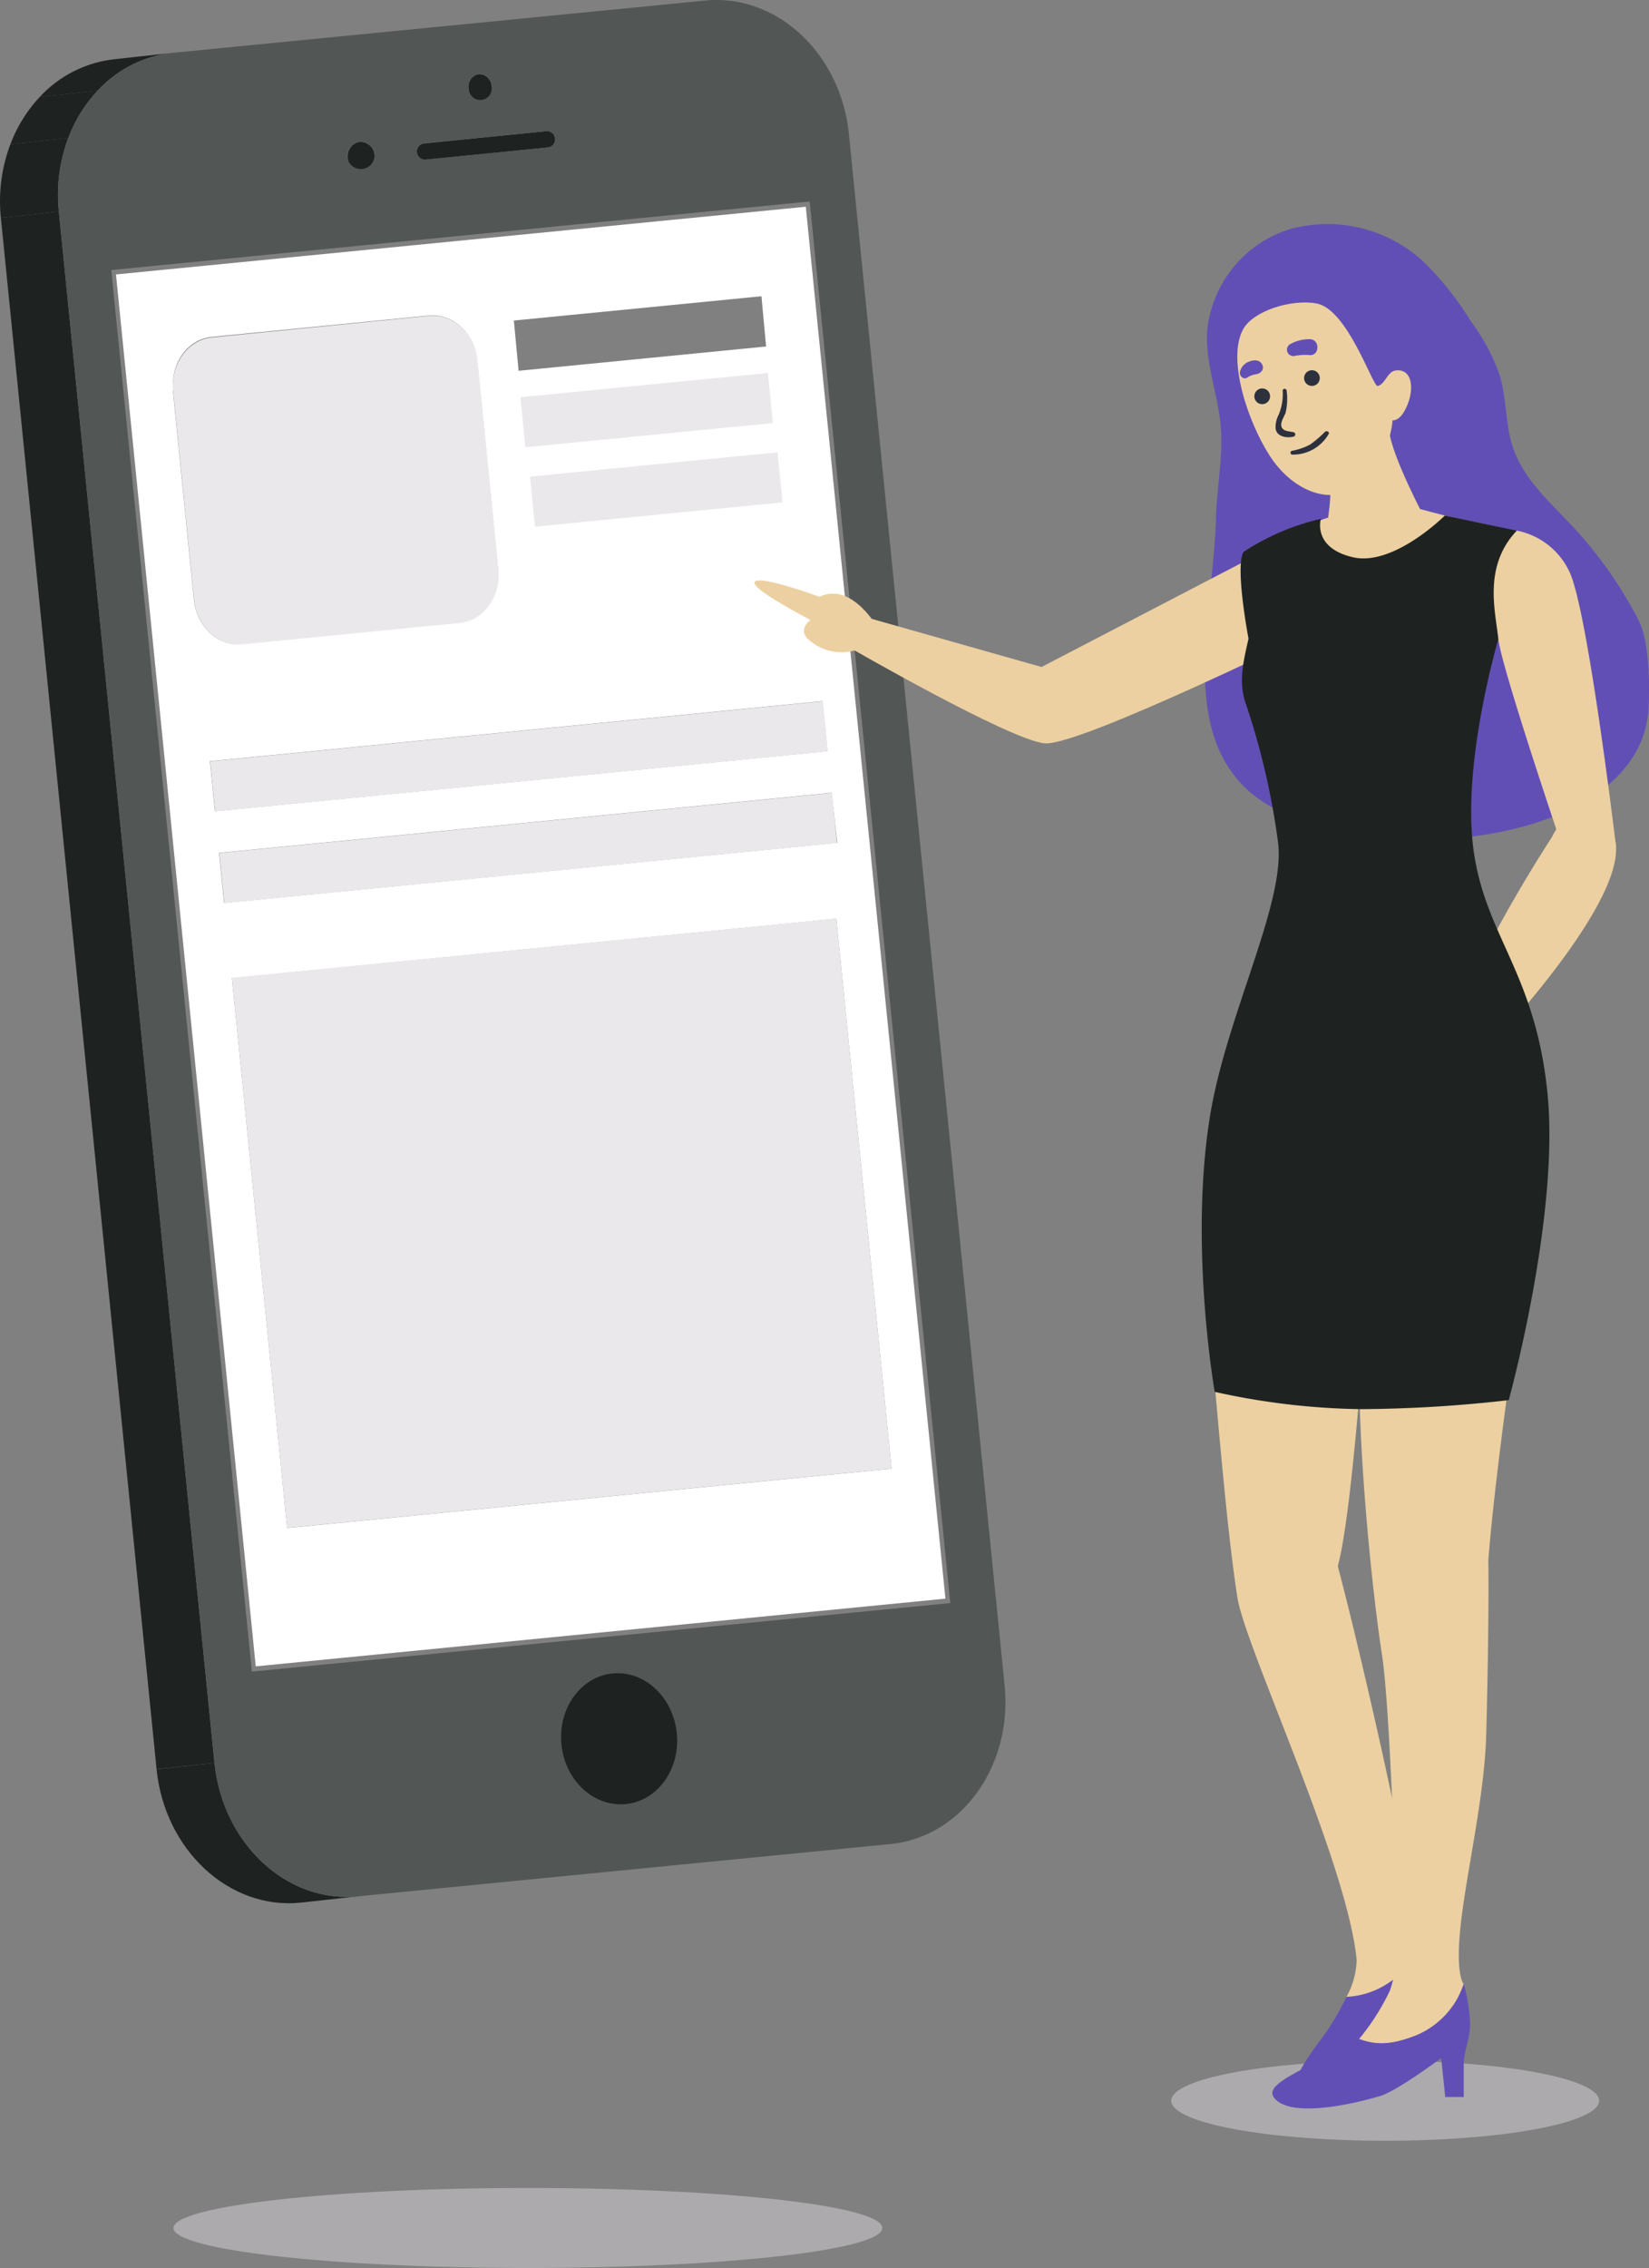 <svg xmlns="http://www.w3.org/2000/svg" viewBox="0 0 181.145 249.036">
  <rect x="0" y="0" width="181.145" height="249.036" fill="#808080" stroke="none"/>
  <defs>
    <style>
      .cls-1 {
        fill: #cdcace;
        opacity: 0.57;
      }

      .cls-2 {
        fill: #1e2322;
      }

      .cls-3 {
        fill: none;
      }

      .cls-4 {
        fill: #ebe8ec;
      }

      .cls-5 {
        fill: #fff;
      }

      .cls-6 {
        fill: #525655;
      }

      .cls-7 {
        fill: #ecd0a1;
      }

      .cls-8 {
        fill: #624fb5;
      }

      .cls-9 {
        fill: #2d303d;
      }
    </style>
  </defs>
  <g id="Gruppe_876" data-name="Gruppe 876" transform="translate(-1056.855 -3152)">
    <g id="Gruppe_871" data-name="Gruppe 871" transform="translate(-4298 -416)">
      <path id="Pfad_6141" data-name="Pfad 6141" class="cls-1" d="M199.869,346.625c0,2.422-17.424,4.388-38.921,4.388S122,349.047,122,346.625s17.424-4.395,38.928-4.395S199.869,344.175,199.869,346.625Z" transform="translate(5251.914 3466.023)"/>
      <g id="Gruppe_870" data-name="Gruppe 870" transform="translate(5354.855 3573.796)">
        <path id="Pfad_6142" data-name="Pfad 6142" class="cls-2" d="M101.317,29.66l-6.367.7a17.712,17.712,0,0,1,1.039-8.08l6.367-.7a17.67,17.67,0,0,0-1.039,8.073" transform="translate(-94.853 -12.229)"/>
        <path id="Pfad_6143" data-name="Pfad 6143" class="cls-2" d="M102.837,19.385l-6.367.7a15.81,15.81,0,0,1,3.222-5.2l6.367-.7a15.627,15.627,0,0,0-3.222,5.2" transform="translate(-95.335 -10.027)"/>
        <path id="Pfad_6144" data-name="Pfad 6144" class="cls-2" d="M107.427,12.423l-6.367.7a13.114,13.114,0,0,1,8.3-4.163l6.36-.7a13.1,13.1,0,0,0-8.291,4.163" transform="translate(-96.703 -8.26)"/>
      </g>
      <path id="Pfad_6145" data-name="Pfad 6145" class="cls-3" d="M101.318,25.688l-6.367.7c-.892-8.867,4.739-16.673,12.559-17.438l6.36-.7C106.05,9.022,100.426,16.829,101.318,25.688Z" transform="translate(5260.001 3565.539)"/>
      <path id="Pfad_6146" data-name="Pfad 6146" class="cls-2" d="M118.452,203.437l-6.36.688L94.99,33.785l6.367-.7Z" transform="translate(5259.961 3558.138)"/>
      <path id="Pfad_6147" data-name="Pfad 6147" class="cls-2" d="M141.492,290.391l-6.36.7c-7.821.772-14.89-5.792-15.782-14.651l6.367-.7c.885,8.853,7.954,15.445,15.775,14.651" transform="translate(5252.703 3485.835)"/>
      <path id="Pfad_6148" data-name="Pfad 6148" class="cls-3" d="M141.492,290.391l-6.36.7c-7.821.772-14.89-5.792-15.782-14.651l6.367-.7C126.6,284.593,133.671,291.157,141.492,290.391Z" transform="translate(5252.703 3485.835)"/>
      <path id="Pfad_6149" data-name="Pfad 6149" class="cls-4" d="M203.54,56.42l.555,5.5L176.9,64.585l-.555-5.5Z" transform="translate(5235.719 3551.186)"/>
      <path id="Pfad_6150" data-name="Pfad 6150" class="cls-4" d="M150.051,49.4c2.633-.26,5.034,1.973,5.335,4.956l2.3,22.907c.3,2.984-1.608,5.616-4.247,5.89L129.565,85.5c-2.633.26-5.034-1.966-5.335-4.914l-2.3-22.907c-.295-2.984,1.615-5.616,4.212-5.9Z" transform="translate(5251.944 3553.284)"/>
      <path id="Pfad_6151" data-name="Pfad 6151" class="cls-5" d="M188.777,32.34l15.339,152.839-75.763,7.435L113,39.774ZM198.2,170.893l-6.066-60.375-66.4,6.529,6.066,60.375,66.4-6.515M119.255,52.565l2.3,22.907c.3,2.984,2.7,5.209,5.335,4.914l23.869-2.345c2.64-.26,4.549-2.906,4.247-5.89l-2.3-22.907c-.3-2.984-2.7-5.216-5.335-4.956l-23.869,2.345c-2.633.26-4.542,2.913-4.212,5.9m72.948,49.641-.618-5.483-67.3,6.6.555,5.5,67.3-6.6m-1.011-10.067-.548-5.5-67.3,6.6.555,5.5,67.3-6.6M156.708,44.836l.52,5.518,27.19-2.668-.512-5.518-27.19,2.668" transform="translate(5254.595 3558.361)"/>
      <path id="Pfad_6152" data-name="Pfad 6152" class="cls-4" d="M204.98,70.75l.555,5.5-27.2,2.668-.548-5.5Z" transform="translate(5235.29 3546.916)"/>
      <path id="Pfad_6153" data-name="Pfad 6153" class="cls-4" d="M203.47,58.34l.548,5.5L176.828,66.5l-.548-5.5Z" transform="translate(5235.74 3550.614)"/>
      <path id="Pfad_6154" data-name="Pfad 6154" class="cls-2" d="M169.306,11.6a1.4,1.4,0,0,1,1.4,1.313,1.278,1.278,0,1,1-2.527.246,1.355,1.355,0,0,1,1.123-1.559Z" transform="translate(5238.158 3564.541)"/>
      <path id="Pfad_6155" data-name="Pfad 6155" class="cls-2" d="M174.379,20.51a.906.906,0,0,1,.183,1.79L160.97,23.662a.906.906,0,0,1-.183-1.79Z" transform="translate(5240.568 3561.886)"/>
      <path id="Pfad_6156" data-name="Pfad 6156" class="cls-2" d="M150.577,22.18a1.594,1.594,0,0,1,1.643,1.53,1.5,1.5,0,1,1-2.949.288,1.594,1.594,0,0,1,1.306-1.818Z" transform="translate(5243.793 3561.389)"/>
      <path id="Pfad_6157" data-name="Pfad 6157" class="cls-4" d="M197.535,143.67l6.066,60.4-66.4,6.515-6.066-60.4Z" transform="translate(5249.193 3525.188)"/>
      <path id="Pfad_6158" data-name="Pfad 6158" class="cls-6" d="M175.038.064c7.821-.765,14.89,5.792,15.775,14.679l17.1,170.312c.892,8.86-4.732,16.673-12.559,17.438L136.9,208.23c-7.821.765-14.89-5.8-15.775-14.651l-17.1-170.347c-.892-8.86,4.732-16.666,12.552-17.431Zm26.909,175.964L186.5,22.129l-76.718,7.526,15.445,153.9,76.711-7.526M144.057,15.734a.906.906,0,0,0,.183,1.79l13.591-1.334a.906.906,0,0,0-.183-1.79l-13.591,1.334m-7.02-.161a1.594,1.594,0,0,0-1.306,1.818,1.5,1.5,0,1,0,1.306-1.818m13.128-7.427A1.355,1.355,0,0,0,149.042,9.7a1.278,1.278,0,1,0,2.527-.246,1.4,1.4,0,0,0-1.4-1.313" transform="translate(5257.298 3567.997)"/>
      <path id="Pfad_6159" data-name="Pfad 6159" class="cls-4" d="M195.034,109.69l.548,5.5-67.3,6.6-.555-5.5Z" transform="translate(5250.206 3535.313)"/>
      <path id="Pfad_6160" data-name="Pfad 6160" class="cls-4" d="M196.474,124.03l.548,5.5-67.3,6.6-.555-5.5Z" transform="translate(5249.777 3531.04)"/>
      <path id="Pfad_6161" data-name="Pfad 6161" class="cls-2" d="M188.3,261.738c3.51-.344,6.655,2.6,7.055,6.557s-2.106,7.449-5.616,7.786-6.662-2.591-7.055-6.543S184.81,262.082,188.3,261.738Z" transform="translate(5233.844 3490.015)"/>
      <ellipse id="Ellipse_44" data-name="Ellipse 44" class="cls-1" cx="23.504" cy="4.395" rx="23.504" ry="4.395" transform="translate(5483.514 3794.276)"/>
      <path id="Pfad_6164" data-name="Pfad 6164" class="cls-7" d="M332.882,129.159s-8.853,13.43-11.232,22.121l2.534,2.871s17.066-17.4,15.7-24.571C337.9,119.127,332.882,129.159,332.882,129.159Z" transform="translate(5192.424 3530.804)"/>
      <path id="Pfad_6165" data-name="Pfad 6165" class="cls-8" d="M284.61,67.233c.084-3.328.8-6.648.52-9.969-.295-3.51-1.685-6.894-1.5-10.4a13.021,13.021,0,0,1,9.126-11.289,15.583,15.583,0,0,1,14.42,3.377,33.5,33.5,0,0,1,5.413,6.732,22.156,22.156,0,0,1,3.187,5.953c.772,2.583.6,5.392,1.46,7.94,1.179,3.51,4.114,6.044,6.627,8.74a45.949,45.949,0,0,1,7.161,10.208c1.186,2.31,1.243,7.09,1.1,9.681-.927,16.378-35.144,18.253-44.6,8.424C280.644,89.515,284.364,77.174,284.61,67.233Z" transform="translate(5203.825 3557.573)"/>
      <path id="Pfad_6166" data-name="Pfad 6166" class="cls-7" d="M274.863,85,248.769,98.57,228.95,92.954l-1.53,3.335s17.867,10.313,21.693,10.664,30.665-12.875,30.665-12.875Z" transform="translate(5220.501 3542.67)"/>
      <path id="Pfad_6167" data-name="Pfad 6167" class="cls-7" d="M303.038,253.7c-2.934-13.177-4.823-20.19-4.823-20.19,1.58-5.616,3-26.965,3-26.965l-17.052.751c1.123,13.163,2.057,23.5,3.033,29.7.856,5.427,12.131,29.275,13.093,39.777a8.869,8.869,0,0,1-1.116,4.044l-.6,3.833s7.385-3.622,8.839-5.953,1.348-5.581-.3-8.53S305.9,266.535,303.038,253.7Z" transform="translate(5203.595 3506.455)"/>
      <path id="Pfad_6168" data-name="Pfad 6168" class="cls-8" d="M303.258,307.81a9.126,9.126,0,0,0,6.318-2.984,8.159,8.159,0,0,0,1.629-7.666,18.286,18.286,0,0,1,2.576,3.51c.8,1.559.807,3.047,1.4,4.261,1.334,2.6,1.186,3.84,1.186,3.84l-1.348.288-2.317-3.587s-2.31,5.4-4.683,7.2c-1.53,1.158-6.915,5.96-9.477,5.125-1.207-.4-.821-1.6,1.566-4.851A27.809,27.809,0,0,0,303.258,307.81Z" transform="translate(5199.506 3479.453)"/>
      <path id="Pfad_6169" data-name="Pfad 6169" class="cls-7" d="M297.138,47.417c3.461.6,6.2,9.2,6.747,9.07.849-.211,1.046-1.58,1.966-1.706,1.966-.26,2.162,2.387.948,4.5-.632,1.088-1.285.976-1.285.976s-.253,5.314-4.865,7.722c-2.478,1.313-6.227-.14-8.607-3.805s-4.767-10.65-2.92-13.949C290.244,48.231,294.372,46.932,297.138,47.417Z" transform="translate(5202.312 3553.899)"/>
      <path id="Pfad_6170" data-name="Pfad 6170" class="cls-7" d="M302.664,72.765c.407,2.015-.534,6.318-.534,6.318s8.607-1.222,11.155-1.755c0,0-3.749-7.02-4.051-9.828Z" transform="translate(5198.24 3547.885)"/>
      <path id="Pfad_6171" data-name="Pfad 6171" class="cls-7" d="M304.415,80.551l3.222-1.881s3.9,1.207,7.252,1.881,4.289.906,4.289.906-3.622,14.265-13.823,14.4S293.14,82.7,293.14,82.7l6.578-2.394Z" transform="translate(5200.919 3544.556)"/>
      <path id="Pfad_6172" data-name="Pfad 6172" class="cls-7" d="M325.359,200.72l-17.888,3.51c-.7,12.075,1.4,31.051,2.359,37.123,1.018,6.41,1.692,31.718,1.692,31.718a15.886,15.886,0,0,1-.786,5.286,25.244,25.244,0,0,1-3.826,5.848l4.051,2.7c5.174-1.348,7.87-9.225,7.87-9.225s-.9-.892-.379-6.044c.611-6.094,2.675-14.385,2.857-21.517.337-13.156.225-19,.225-19C322.418,219.871,325.359,200.72,325.359,200.72Z" transform="translate(5196.816 3508.189)"/>
      <path id="Pfad_6173" data-name="Pfad 6173" class="cls-2" d="M295.986,81.005s-.969,3.166,3.51,4.212,10.109-4.577,10.109-4.577l7.9,1.657a15.866,15.866,0,0,0-2.232,5.953,33.17,33.17,0,0,0,.211,5.96s-4.016,13.5-2.738,23.076,6.873,13.584,8.151,26.993-4.275,33.494-4.275,33.494a148.757,148.757,0,0,1-16.273.99,78.368,78.368,0,0,1-16.027-1.9s-2.808-15.957-.541-30.131c1.748-11.036,8.347-23.553,7.5-30.187a81.032,81.032,0,0,0-3.51-15.157c-.849-2.345-.372-4.458.267-7.224,0,0-1.5-7.828-.562-9.52A26.033,26.033,0,0,1,295.986,81.005Z" transform="translate(5203.97 3543.969)"/>
      <path id="Pfad_6174" data-name="Pfad 6174" class="cls-7" d="M336.879,87.472A8.08,8.08,0,0,0,331.122,83c-3.728,3.924-2.345,8.888-2.022,11.934s6.873,22.388,6.873,22.388l6.044.351S338.9,91.516,336.879,87.472Z" transform="translate(5190.358 3543.266)"/>
      <path id="Pfad_6175" data-name="Pfad 6175" class="cls-8" d="M303.049,316.168c2.471,1.123,4.479.611,6.48-.126a9.267,9.267,0,0,0,5.441-5.722,18.594,18.594,0,0,1,.7,4.332c0,1.748-.7,3.075-.7,4.444v3.636H312.94l-.449-4.275s-4.809,3.594-6.7,4.163c-2.759.828-9.548,2.429-11.527.337-.878-.927,0-1.8,3.6-3.6A27.624,27.624,0,0,0,303.049,316.168Z" transform="translate(5200.677 3475.531)"/>
      <circle id="Ellipse_45" data-name="Ellipse 45" class="cls-9" cx="0.863" cy="0.863" r="0.863" transform="translate(5498.109 3608.652)"/>
      <path id="Pfad_6176" data-name="Pfad 6176" class="cls-9" d="M291.13,61.631a.863.863,0,1,0,.25-.615A.87.87,0,0,0,291.13,61.631Z" transform="translate(5201.518 3549.893)"/>
      <path id="Pfad_6177" data-name="Pfad 6177" class="cls-9" d="M295.229,61.032a5.827,5.827,0,0,1-.442,2.64,2.948,2.948,0,0,0-.337,1.467c.084.934,1.214,1.13,1.994.927a.253.253,0,0,0,0-.477c-.435-.105-1.179-.084-1.341-.6s.323-1.151.449-1.551a6.606,6.606,0,0,0,.112-2.408C295.664,60.758,295.222,60.751,295.229,61.032Z" transform="translate(5200.529 3549.874)"/>
      <path id="Pfad_6178" data-name="Pfad 6178" class="cls-9" d="M296.986,70.021a4.523,4.523,0,0,0,4-2.275c.105-.253-.239-.365-.4-.239a12.39,12.39,0,0,1-1.629,1.4,6.88,6.88,0,0,1-2.029.7.218.218,0,0,0,.056.421Z" transform="translate(5199.832 3547.898)"/>
      <path id="Pfad_6179" data-name="Pfad 6179" class="cls-8" d="M297.12,54.885a6.276,6.276,0,0,1,1.622-.084c1.109.077,1.13-1.734,0-1.741a4.212,4.212,0,0,0-2.162.548.7.7,0,0,0,.541,1.278Z" transform="translate(5199.993 3552.188)"/>
      <path id="Pfad_6180" data-name="Pfad 6180" class="cls-8" d="M289.661,58.279a1.98,1.98,0,0,1,.7-.33c.414-.084.66-.084.934-.449a.646.646,0,0,0,0-.7c-.309-.59-1.046-.47-1.559-.239a1.573,1.573,0,0,0-.863,1.067c-.1.428.393.92.807.625Z" transform="translate(5202.193 3551.201)"/>
      <path id="Pfad_6181" data-name="Pfad 6181" class="cls-7" d="M226.309,95.788s-2.808-4.872-6.262-3.2c0,0-6.4-2.366-7.1-1.671s6.122,4.212,6.122,4.212-1.544,1.081-.133,2.225a5.371,5.371,0,0,0,5.23,1.039l3.672.077L226.2,95.479" transform="translate(5224.828 3540.946)"/>
    </g>
  </g>
</svg>
